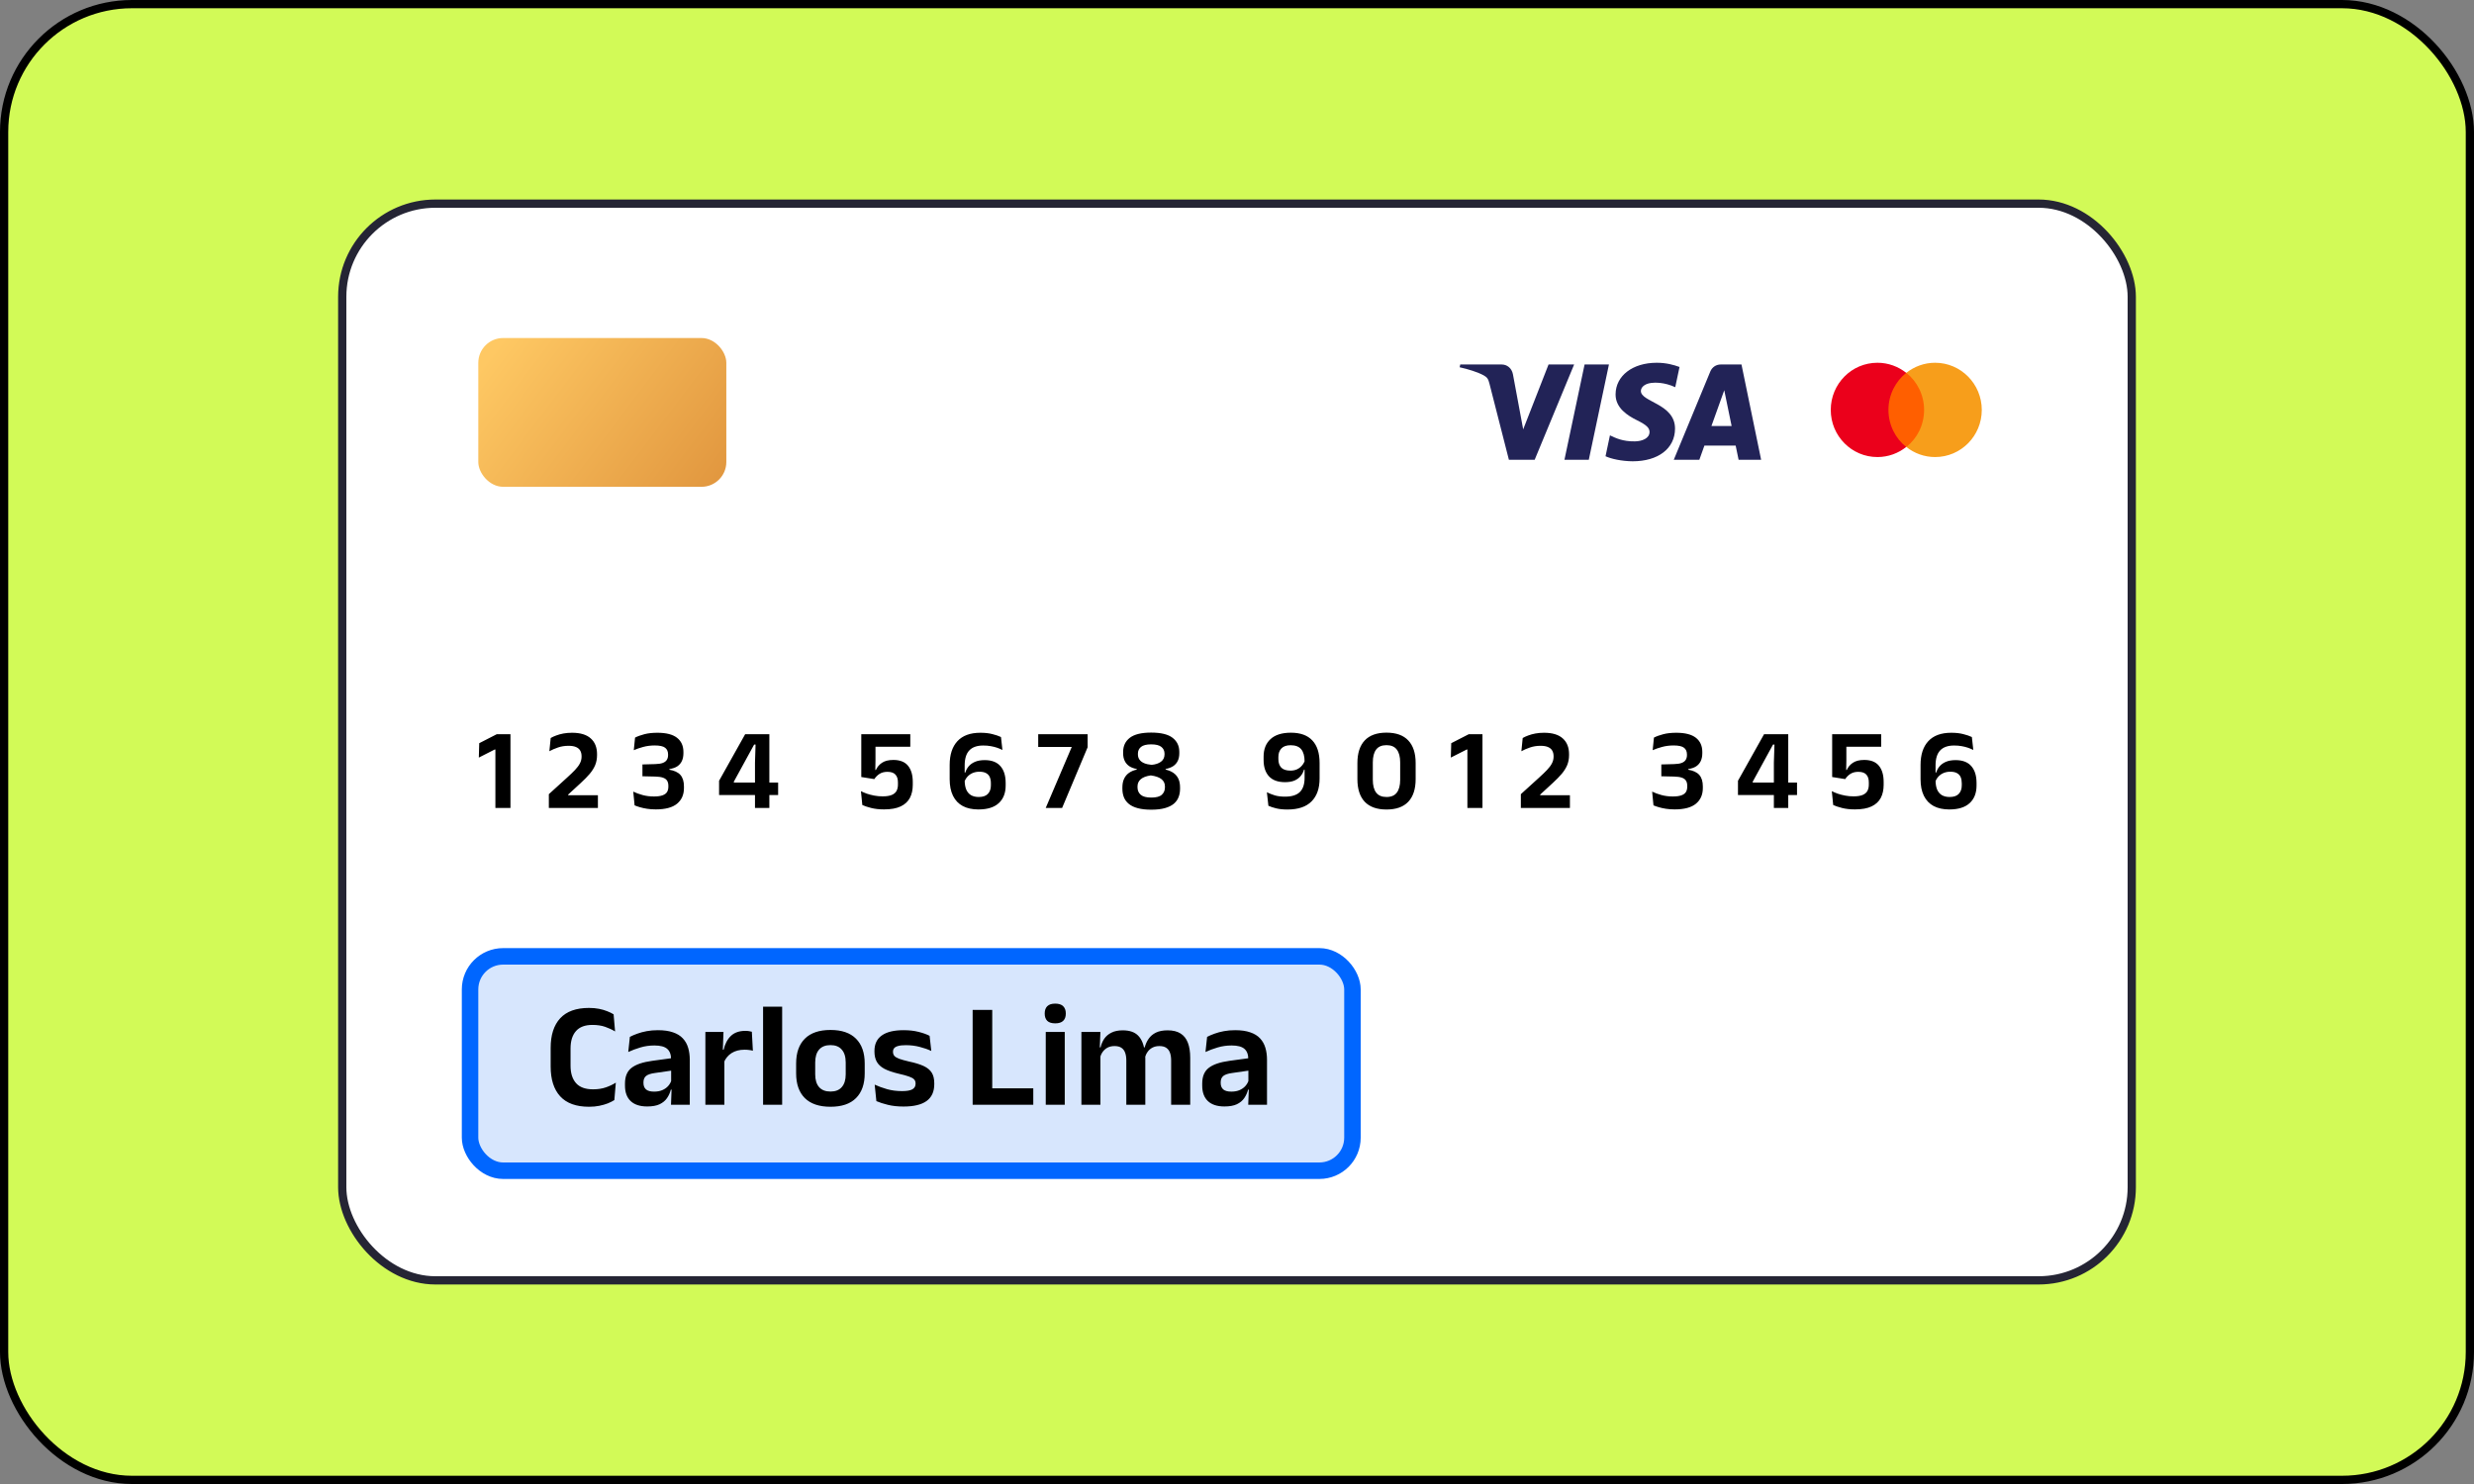 <svg width="300" height="180" viewBox="0 0 300 180" fill="none" xmlns="http://www.w3.org/2000/svg">
<rect x="0" y="0" width="300" height="180" fill="#808080" stroke="none"/>
<rect x="0.5" y="0.5" width="299" height="179" rx="15.5" fill="#D2FA57"/>
<rect x="0.5" y="0.5" width="299" height="179" rx="15.5" stroke="black"/>
<rect x="41.5" y="24.7" width="217" height="130.6" rx="11.3" fill="white"/>
<rect x="41.5" y="24.7" width="217" height="130.6" rx="11.3" stroke="#252534"/>
<g clip-path="url(#clip0_15802_136231)">
<path d="M228.681 45.223H233.633V54.214H228.681V45.223Z" fill="#FF5F00"/>
<path d="M228.995 49.719C228.995 47.892 229.844 46.272 231.149 45.223C230.19 44.461 228.98 44 227.659 44C224.531 44 222 46.557 222 49.719C222 52.88 224.531 55.437 227.659 55.437C228.98 55.437 230.19 54.977 231.149 54.214C229.844 53.182 228.995 51.545 228.995 49.719Z" fill="#EB001B"/>
<path d="M240.313 49.719C240.313 52.88 237.783 55.437 234.654 55.437C233.334 55.437 232.124 54.977 231.165 54.214C232.485 53.166 233.318 51.545 233.318 49.719C233.318 47.892 232.469 46.272 231.165 45.223C232.123 44.461 233.334 44 234.654 44C237.783 44 240.313 46.573 240.313 49.719Z" fill="#F79E1B"/>
</g>
<g clip-path="url(#clip1_15802_136231)">
<path d="M195.907 47.821C195.886 49.486 197.373 50.415 198.492 50.967C199.643 51.534 200.029 51.898 200.025 52.404C200.016 53.18 199.107 53.523 198.256 53.536C196.772 53.559 195.909 53.13 195.223 52.806L194.688 55.339C195.377 55.66 196.651 55.94 197.973 55.952C201.075 55.952 203.105 54.401 203.116 51.998C203.128 48.947 198.948 48.778 198.976 47.414C198.986 47.001 199.376 46.559 200.23 46.447C200.653 46.391 201.82 46.347 203.142 46.964L203.662 44.513C202.95 44.251 202.036 44 200.897 44C197.977 44 195.924 45.572 195.907 47.821ZM208.651 44.211C208.085 44.211 207.607 44.546 207.394 45.059L202.962 55.772H206.063L206.679 54.046H210.468L210.826 55.772H213.558L211.174 44.211H208.651ZM209.085 47.334L209.979 51.675H207.529L209.085 47.334ZM192.148 44.211L189.705 55.772H192.659L195.101 44.211H192.148M187.778 44.211L184.703 52.08L183.459 45.389C183.313 44.642 182.737 44.211 182.097 44.211H177.07L177 44.547C178.032 44.773 179.204 45.139 179.915 45.53C180.349 45.769 180.473 45.978 180.616 46.546L182.972 55.772H186.094L190.88 44.211L187.778 44.211Z" fill="url(#paint0_linear_15802_136231)"/>
</g>
<path d="M60.072 98V90.916H59.981L58.063 91.889L58.112 90.146L60.24 89.054H61.899V98H60.072ZM66.553 98V96.327L68.765 94.318C69.152 93.968 69.474 93.658 69.731 93.387C69.992 93.112 70.188 92.848 70.319 92.596C70.454 92.339 70.522 92.071 70.522 91.791V91.721C70.522 91.46 70.468 91.236 70.361 91.049C70.258 90.862 70.09 90.718 69.857 90.615C69.624 90.512 69.316 90.461 68.933 90.461C68.485 90.461 68.062 90.529 67.666 90.664C67.269 90.799 66.919 90.951 66.616 91.119L66.777 89.516C66.968 89.404 67.192 89.301 67.449 89.208C67.706 89.11 67.993 89.031 68.31 88.97C68.632 88.909 68.984 88.879 69.367 88.879C70.375 88.879 71.131 89.108 71.635 89.565C72.144 90.018 72.398 90.657 72.398 91.483V91.581C72.398 92.029 72.323 92.435 72.174 92.799C72.025 93.158 71.803 93.513 71.509 93.863C71.215 94.208 70.846 94.584 70.403 94.99L68.898 96.376V96.74L68.121 96.453H72.503V98H66.553ZM79.52 98.175C79.137 98.175 78.783 98.149 78.456 98.098C78.134 98.047 77.847 97.984 77.595 97.909C77.343 97.834 77.128 97.76 76.951 97.685L76.79 96.019C77.117 96.178 77.492 96.315 77.917 96.432C78.342 96.549 78.801 96.607 79.296 96.607C79.739 96.607 80.087 96.56 80.339 96.467C80.596 96.374 80.778 96.241 80.885 96.068C80.992 95.891 81.046 95.676 81.046 95.424V95.319C81.046 95.062 80.995 94.852 80.892 94.689C80.789 94.526 80.621 94.404 80.388 94.325C80.155 94.246 79.842 94.201 79.45 94.192L77.903 94.157V92.722L79.45 92.68C79.833 92.671 80.138 92.624 80.367 92.54C80.596 92.451 80.759 92.328 80.857 92.169C80.96 92.01 81.011 91.817 81.011 91.588V91.511C81.011 91.147 80.89 90.874 80.647 90.692C80.409 90.51 79.989 90.419 79.387 90.419C78.892 90.419 78.426 90.48 77.987 90.601C77.553 90.718 77.175 90.848 76.853 90.993L77.007 89.467C77.315 89.308 77.693 89.171 78.141 89.054C78.589 88.937 79.114 88.879 79.716 88.879C80.785 88.879 81.578 89.082 82.096 89.488C82.614 89.894 82.873 90.468 82.873 91.21V91.35C82.873 91.714 82.812 92.029 82.691 92.295C82.57 92.561 82.385 92.778 82.138 92.946C81.891 93.109 81.569 93.221 81.172 93.282V93.541L81.088 93.345C81.751 93.452 82.224 93.669 82.509 93.996C82.794 94.323 82.936 94.785 82.936 95.382V95.592C82.936 96.395 82.656 97.027 82.096 97.489C81.541 97.946 80.682 98.175 79.52 98.175ZM91.55 98V92.512L91.62 90.314H91.445L88.988 94.808V95.564L88.288 94.92H94.357V96.432H87.196V94.703L90.36 89.054H93.293V98H91.55ZM107.205 98.175C106.607 98.175 106.082 98.117 105.63 98C105.177 97.883 104.822 97.764 104.566 97.643L104.398 95.963C104.608 96.07 104.85 96.173 105.126 96.271C105.401 96.364 105.7 96.441 106.022 96.502C106.344 96.563 106.68 96.593 107.03 96.593C107.492 96.593 107.858 96.537 108.129 96.425C108.399 96.313 108.593 96.152 108.71 95.942C108.826 95.727 108.885 95.471 108.885 95.172V94.892C108.885 94.481 108.782 94.166 108.577 93.947C108.376 93.728 108.054 93.618 107.611 93.618C107.233 93.618 106.915 93.7 106.659 93.863C106.402 94.026 106.19 94.239 106.022 94.5L104.44 94.248V89.054H110.383V90.58H106.162V92.239L106.141 93.394H106.211C106.369 93.035 106.617 92.743 106.953 92.519C107.293 92.29 107.753 92.176 108.332 92.176C109.134 92.176 109.727 92.412 110.11 92.883C110.492 93.35 110.684 94.003 110.684 94.843V95.2C110.684 95.807 110.567 96.334 110.334 96.782C110.1 97.225 109.729 97.568 109.221 97.811C108.712 98.054 108.04 98.175 107.205 98.175ZM118.644 98.182C117.902 98.182 117.269 98.044 116.747 97.769C116.229 97.489 115.834 97.076 115.564 96.53C115.293 95.984 115.158 95.31 115.158 94.507V92.785C115.158 91.539 115.47 90.578 116.096 89.901C116.726 89.22 117.654 88.879 118.882 88.879C119.437 88.879 119.92 88.933 120.331 89.04C120.746 89.143 121.096 89.262 121.381 89.397L121.556 90.965C121.35 90.862 121.131 90.771 120.898 90.692C120.669 90.613 120.417 90.55 120.142 90.503C119.871 90.452 119.568 90.426 119.232 90.426C118.471 90.426 117.904 90.627 117.531 91.028C117.162 91.425 116.978 92.027 116.978 92.834V94.619C116.978 95.081 117.041 95.464 117.167 95.767C117.297 96.066 117.489 96.292 117.741 96.446C117.997 96.595 118.312 96.67 118.686 96.67C119.19 96.67 119.561 96.542 119.799 96.285C120.037 96.028 120.156 95.688 120.156 95.263V95.004C120.156 94.715 120.111 94.467 120.023 94.262C119.934 94.052 119.787 93.891 119.582 93.779C119.381 93.662 119.108 93.604 118.763 93.604C118.469 93.604 118.198 93.655 117.951 93.758C117.708 93.861 117.498 94.008 117.321 94.199C117.148 94.39 117.015 94.619 116.922 94.885L116.747 93.716H117.048C117.136 93.431 117.276 93.175 117.468 92.946C117.664 92.717 117.92 92.535 118.238 92.4C118.56 92.265 118.949 92.197 119.407 92.197C120.256 92.197 120.891 92.44 121.311 92.925C121.735 93.406 121.948 94.087 121.948 94.969V95.284C121.948 96.189 121.67 96.899 121.115 97.412C120.559 97.925 119.736 98.182 118.644 98.182ZM126.805 98L129.962 90.601H125.895V89.054H131.887V90.636L128.793 98H126.805ZM139.588 98.21C138.953 98.21 138.414 98.149 137.971 98.028C137.527 97.911 137.168 97.741 136.893 97.517C136.617 97.293 136.417 97.027 136.291 96.719C136.165 96.406 136.102 96.061 136.102 95.683V95.508C136.102 95.102 136.169 94.754 136.305 94.465C136.44 94.171 136.636 93.933 136.893 93.751C137.154 93.564 137.471 93.429 137.845 93.345V93.275C137.485 93.21 137.182 93.095 136.935 92.932C136.692 92.764 136.508 92.549 136.382 92.288C136.256 92.027 136.193 91.721 136.193 91.371V91.196C136.193 90.477 136.463 89.908 137.005 89.488C137.551 89.068 138.412 88.858 139.588 88.858C140.778 88.858 141.643 89.068 142.185 89.488C142.731 89.908 143.004 90.477 143.004 91.196V91.371C143.004 91.726 142.941 92.034 142.815 92.295C142.689 92.556 142.502 92.769 142.255 92.932C142.007 93.091 141.704 93.205 141.345 93.275V93.345C141.723 93.434 142.04 93.569 142.297 93.751C142.558 93.933 142.756 94.169 142.892 94.458C143.027 94.747 143.095 95.097 143.095 95.508V95.683C143.095 96.047 143.034 96.383 142.913 96.691C142.796 96.999 142.602 97.267 142.332 97.496C142.061 97.72 141.702 97.895 141.254 98.021C140.806 98.147 140.25 98.21 139.588 98.21ZM139.616 96.74C140.213 96.74 140.635 96.626 140.883 96.397C141.135 96.168 141.261 95.87 141.261 95.501V95.389C141.261 95.02 141.121 94.726 140.841 94.507C140.565 94.283 140.134 94.131 139.546 94.052C138.995 94.131 138.589 94.285 138.328 94.514C138.066 94.743 137.936 95.034 137.936 95.389V95.501C137.936 95.87 138.064 96.168 138.321 96.397C138.582 96.626 139.014 96.74 139.616 96.74ZM139.644 92.771C140.115 92.729 140.493 92.603 140.778 92.393C141.067 92.178 141.212 91.88 141.212 91.497V91.42C141.212 91.075 141.083 90.799 140.827 90.594C140.575 90.389 140.162 90.286 139.588 90.286C139.028 90.286 138.619 90.389 138.363 90.594C138.111 90.799 137.985 91.072 137.985 91.413V91.497C137.985 91.749 138.05 91.966 138.181 92.148C138.311 92.325 138.498 92.465 138.741 92.568C138.988 92.671 139.289 92.738 139.644 92.771ZM156.537 88.872C157.685 88.872 158.551 89.185 159.134 89.81C159.722 90.431 160.016 91.345 160.016 92.554V94.423C160.016 95.627 159.69 96.556 159.036 97.209C158.388 97.862 157.415 98.189 156.117 98.189C155.59 98.189 155.135 98.142 154.752 98.049C154.374 97.956 154.059 97.851 153.807 97.734L153.625 96.096C153.915 96.241 154.234 96.367 154.584 96.474C154.934 96.577 155.35 96.628 155.83 96.628C156.642 96.628 157.24 96.441 157.622 96.068C158.005 95.69 158.196 95.118 158.196 94.353V92.379C158.196 91.712 158.061 91.215 157.79 90.888C157.52 90.557 157.093 90.391 156.509 90.391C156.001 90.391 155.625 90.522 155.382 90.783C155.14 91.04 155.018 91.38 155.018 91.805V92.078C155.018 92.512 155.133 92.853 155.361 93.1C155.595 93.347 155.97 93.471 156.488 93.471C156.768 93.471 157.023 93.422 157.251 93.324C157.485 93.221 157.685 93.074 157.853 92.883C158.026 92.692 158.157 92.465 158.245 92.204L158.525 93.352H158.126C158.042 93.651 157.902 93.914 157.706 94.143C157.515 94.372 157.265 94.551 156.957 94.682C156.649 94.808 156.271 94.871 155.823 94.871C154.96 94.871 154.311 94.635 153.877 94.164C153.443 93.688 153.226 93.028 153.226 92.183V91.77C153.226 90.869 153.506 90.162 154.066 89.649C154.626 89.131 155.45 88.872 156.537 88.872ZM168.128 98.189C166.966 98.189 166.087 97.876 165.489 97.251C164.897 96.621 164.6 95.704 164.6 94.5V92.554C164.6 91.355 164.897 90.44 165.489 89.81C166.082 89.18 166.962 88.865 168.128 88.865C169.295 88.865 170.175 89.18 170.767 89.81C171.365 90.44 171.663 91.355 171.663 92.554V94.5C171.663 95.704 171.365 96.621 170.767 97.251C170.175 97.876 169.295 98.189 168.128 98.189ZM168.128 96.67C168.698 96.67 169.115 96.493 169.381 96.138C169.652 95.779 169.787 95.261 169.787 94.584V92.477C169.787 91.796 169.652 91.278 169.381 90.923C169.115 90.564 168.698 90.384 168.128 90.384C167.554 90.384 167.134 90.564 166.868 90.923C166.602 91.278 166.469 91.796 166.469 92.477V94.584C166.469 95.261 166.605 95.779 166.875 96.138C167.146 96.493 167.564 96.67 168.128 96.67ZM177.938 98V90.916H177.847L175.929 91.889L175.978 90.146L178.106 89.054H179.765V98H177.938ZM184.42 98V96.327L186.632 94.318C187.019 93.968 187.341 93.658 187.598 93.387C187.859 93.112 188.055 92.848 188.186 92.596C188.321 92.339 188.389 92.071 188.389 91.791V91.721C188.389 91.46 188.335 91.236 188.228 91.049C188.125 90.862 187.957 90.718 187.724 90.615C187.49 90.512 187.182 90.461 186.8 90.461C186.352 90.461 185.929 90.529 185.533 90.664C185.136 90.799 184.786 90.951 184.483 91.119L184.644 89.516C184.835 89.404 185.059 89.301 185.316 89.208C185.572 89.11 185.859 89.031 186.177 88.97C186.499 88.909 186.851 88.879 187.234 88.879C188.242 88.879 188.998 89.108 189.502 89.565C190.01 90.018 190.265 90.657 190.265 91.483V91.581C190.265 92.029 190.19 92.435 190.041 92.799C189.891 93.158 189.67 93.513 189.376 93.863C189.082 94.208 188.713 94.584 188.27 94.99L186.765 96.376V96.74L185.988 96.453H190.37V98H184.42ZM203.071 98.175C202.688 98.175 202.334 98.149 202.007 98.098C201.685 98.047 201.398 97.984 201.146 97.909C200.894 97.834 200.679 97.76 200.502 97.685L200.341 96.019C200.668 96.178 201.043 96.315 201.468 96.432C201.893 96.549 202.352 96.607 202.847 96.607C203.29 96.607 203.638 96.56 203.89 96.467C204.147 96.374 204.329 96.241 204.436 96.068C204.543 95.891 204.597 95.676 204.597 95.424V95.319C204.597 95.062 204.546 94.852 204.443 94.689C204.34 94.526 204.172 94.404 203.939 94.325C203.706 94.246 203.393 94.201 203.001 94.192L201.454 94.157V92.722L203.001 92.68C203.384 92.671 203.689 92.624 203.918 92.54C204.147 92.451 204.31 92.328 204.408 92.169C204.511 92.01 204.562 91.817 204.562 91.588V91.511C204.562 91.147 204.441 90.874 204.198 90.692C203.96 90.51 203.54 90.419 202.938 90.419C202.443 90.419 201.977 90.48 201.538 90.601C201.104 90.718 200.726 90.848 200.404 90.993L200.558 89.467C200.866 89.308 201.244 89.171 201.692 89.054C202.14 88.937 202.665 88.879 203.267 88.879C204.336 88.879 205.129 89.082 205.647 89.488C206.165 89.894 206.424 90.468 206.424 91.21V91.35C206.424 91.714 206.363 92.029 206.242 92.295C206.121 92.561 205.936 92.778 205.689 92.946C205.442 93.109 205.12 93.221 204.723 93.282V93.541L204.639 93.345C205.302 93.452 205.775 93.669 206.06 93.996C206.345 94.323 206.487 94.785 206.487 95.382V95.592C206.487 96.395 206.207 97.027 205.647 97.489C205.092 97.946 204.233 98.175 203.071 98.175ZM215.102 98V92.512L215.172 90.314H214.997L212.54 94.808V95.564L211.84 94.92H217.909V96.432H210.748V94.703L213.912 89.054H216.845V98H215.102ZM224.935 98.175C224.337 98.175 223.812 98.117 223.36 98C222.907 97.883 222.552 97.764 222.296 97.643L222.128 95.963C222.338 96.07 222.58 96.173 222.856 96.271C223.131 96.364 223.43 96.441 223.752 96.502C224.074 96.563 224.41 96.593 224.76 96.593C225.222 96.593 225.588 96.537 225.859 96.425C226.129 96.313 226.323 96.152 226.44 95.942C226.556 95.727 226.615 95.471 226.615 95.172V94.892C226.615 94.481 226.512 94.166 226.307 93.947C226.106 93.728 225.784 93.618 225.341 93.618C224.963 93.618 224.645 93.7 224.389 93.863C224.132 94.026 223.92 94.239 223.752 94.5L222.17 94.248V89.054H228.113V90.58H223.892V92.239L223.871 93.394H223.941C224.099 93.035 224.347 92.743 224.683 92.519C225.023 92.29 225.483 92.176 226.062 92.176C226.864 92.176 227.457 92.412 227.84 92.883C228.222 93.35 228.414 94.003 228.414 94.843V95.2C228.414 95.807 228.297 96.334 228.064 96.782C227.83 97.225 227.459 97.568 226.951 97.811C226.442 98.054 225.77 98.175 224.935 98.175ZM236.374 98.182C235.632 98.182 235 98.044 234.477 97.769C233.959 97.489 233.565 97.076 233.294 96.53C233.023 95.984 232.888 95.31 232.888 94.507V92.785C232.888 91.539 233.201 90.578 233.826 89.901C234.456 89.22 235.385 88.879 236.612 88.879C237.167 88.879 237.65 88.933 238.061 89.04C238.476 89.143 238.826 89.262 239.111 89.397L239.286 90.965C239.081 90.862 238.861 90.771 238.628 90.692C238.399 90.613 238.147 90.55 237.872 90.503C237.601 90.452 237.298 90.426 236.962 90.426C236.201 90.426 235.634 90.627 235.261 91.028C234.892 91.425 234.708 92.027 234.708 92.834V94.619C234.708 95.081 234.771 95.464 234.897 95.767C235.028 96.066 235.219 96.292 235.471 96.446C235.728 96.595 236.043 96.67 236.416 96.67C236.92 96.67 237.291 96.542 237.529 96.285C237.767 96.028 237.886 95.688 237.886 95.263V95.004C237.886 94.715 237.842 94.467 237.753 94.262C237.664 94.052 237.517 93.891 237.312 93.779C237.111 93.662 236.838 93.604 236.493 93.604C236.199 93.604 235.928 93.655 235.681 93.758C235.438 93.861 235.228 94.008 235.051 94.199C234.878 94.39 234.745 94.619 234.652 94.885L234.477 93.716H234.778C234.867 93.431 235.007 93.175 235.198 92.946C235.394 92.717 235.651 92.535 235.968 92.4C236.29 92.265 236.68 92.197 237.137 92.197C237.986 92.197 238.621 92.44 239.041 92.925C239.466 93.406 239.678 94.087 239.678 94.969V95.284C239.678 96.189 239.4 96.899 238.845 97.412C238.29 97.925 237.466 98.182 236.374 98.182Z" fill="black"/>
<rect x="58" y="41" width="30.075" height="18.045" rx="3.008" fill="url(#paint1_linear_15802_136231)"/>
<rect x="57" y="116" width="107" height="26" rx="4.008" fill="#D7E6FD" stroke="#0066FF" stroke-width="2"/>
<path d="M71.427 134.243C69.867 134.243 68.7 133.82 67.926 132.974C67.158 132.128 66.774 130.925 66.774 129.365V127.097C66.774 125.549 67.158 124.355 67.926 123.515C68.7 122.675 69.864 122.255 71.418 122.255C71.862 122.255 72.267 122.291 72.633 122.363C72.999 122.435 73.329 122.531 73.623 122.651C73.923 122.765 74.184 122.891 74.406 123.029L74.586 125.108C74.232 124.892 73.833 124.706 73.389 124.55C72.945 124.394 72.426 124.316 71.832 124.316C70.944 124.316 70.281 124.565 69.843 125.063C69.405 125.561 69.186 126.263 69.186 127.169V129.275C69.186 130.175 69.408 130.877 69.852 131.381C70.296 131.879 70.983 132.128 71.913 132.128C72.495 132.128 73.011 132.05 73.461 131.894C73.911 131.738 74.316 131.546 74.676 131.318L74.496 133.433C74.28 133.571 74.019 133.703 73.713 133.829C73.407 133.949 73.062 134.048 72.678 134.126C72.3 134.204 71.883 134.243 71.427 134.243ZM81.366 134L81.447 131.84L81.384 131.642V128.879L81.375 128.483C81.375 127.907 81.216 127.484 80.898 127.214C80.586 126.944 80.073 126.809 79.359 126.809C78.753 126.809 78.183 126.89 77.649 127.052C77.121 127.208 76.632 127.391 76.182 127.601L76.38 125.765C76.644 125.627 76.944 125.498 77.28 125.378C77.622 125.252 78.003 125.15 78.423 125.072C78.843 124.994 79.296 124.955 79.782 124.955C80.502 124.955 81.111 125.042 81.609 125.216C82.107 125.384 82.503 125.627 82.797 125.945C83.097 126.263 83.313 126.644 83.445 127.088C83.577 127.526 83.643 128.012 83.643 128.546V134H81.366ZM78.477 134.207C77.601 134.207 76.932 133.988 76.47 133.55C76.014 133.112 75.786 132.488 75.786 131.678V131.426C75.786 130.568 76.05 129.935 76.578 129.527C77.106 129.113 77.943 128.828 79.089 128.672L81.591 128.33L81.726 129.815L79.422 130.148C78.918 130.214 78.558 130.334 78.342 130.508C78.132 130.682 78.027 130.937 78.027 131.273V131.363C78.027 131.693 78.129 131.951 78.333 132.137C78.543 132.317 78.87 132.407 79.314 132.407C79.71 132.407 80.049 132.344 80.331 132.218C80.613 132.092 80.844 131.927 81.024 131.723C81.21 131.513 81.342 131.279 81.42 131.021L81.744 132.164H81.348C81.252 132.542 81.096 132.887 80.88 133.199C80.67 133.505 80.373 133.751 79.989 133.937C79.605 134.117 79.101 134.207 78.477 134.207ZM87.776 128.87L87.191 127.331H87.749C87.911 126.617 88.205 126.056 88.631 125.648C89.057 125.24 89.648 125.036 90.404 125.036C90.56 125.036 90.701 125.048 90.827 125.072C90.953 125.09 91.067 125.114 91.169 125.144L91.295 127.448C91.163 127.406 91.01 127.376 90.836 127.358C90.662 127.334 90.479 127.322 90.287 127.322C89.675 127.322 89.153 127.457 88.721 127.727C88.295 127.997 87.98 128.378 87.776 128.87ZM85.535 134V125.171H87.731L87.632 127.88L87.839 127.961V134H85.535ZM92.532 134V122.102H94.845V134H92.532ZM100.707 134.243C99.339 134.243 98.301 133.892 97.593 133.19C96.891 132.488 96.54 131.489 96.54 130.193V128.996C96.54 127.694 96.891 126.692 97.593 125.99C98.301 125.282 99.339 124.928 100.707 124.928C102.069 124.928 103.101 125.282 103.803 125.99C104.505 126.692 104.856 127.694 104.856 128.996V130.193C104.856 131.489 104.505 132.488 103.803 133.19C103.107 133.892 102.075 134.243 100.707 134.243ZM100.707 132.398C101.307 132.398 101.763 132.218 102.075 131.858C102.393 131.498 102.552 130.982 102.552 130.31V128.879C102.552 128.195 102.393 127.673 102.075 127.313C101.763 126.947 101.307 126.764 100.707 126.764C100.101 126.764 99.639 126.947 99.321 127.313C99.009 127.673 98.853 128.195 98.853 128.879V130.31C98.853 130.982 99.009 131.498 99.321 131.858C99.639 132.218 100.101 132.398 100.707 132.398ZM109.556 134.216C108.848 134.216 108.218 134.147 107.666 134.009C107.12 133.877 106.655 133.727 106.271 133.559L106.064 131.561C106.52 131.771 107.021 131.954 107.567 132.11C108.119 132.266 108.725 132.344 109.385 132.344C109.961 132.344 110.378 132.272 110.636 132.128C110.894 131.978 111.023 131.756 111.023 131.462V131.408C111.023 131.21 110.963 131.048 110.843 130.922C110.729 130.796 110.525 130.682 110.231 130.58C109.937 130.472 109.523 130.358 108.989 130.238C108.251 130.064 107.666 129.863 107.234 129.635C106.808 129.401 106.502 129.116 106.316 128.78C106.13 128.438 106.037 128.03 106.037 127.556V127.475C106.037 126.641 106.334 126.014 106.928 125.594C107.522 125.168 108.401 124.955 109.565 124.955C110.255 124.955 110.864 125.024 111.392 125.162C111.926 125.294 112.37 125.453 112.724 125.639L112.931 127.475C112.511 127.277 112.04 127.112 111.518 126.98C110.996 126.842 110.435 126.773 109.835 126.773C109.445 126.773 109.136 126.806 108.908 126.872C108.686 126.932 108.527 127.019 108.431 127.133C108.335 127.247 108.287 127.385 108.287 127.547V127.592C108.287 127.772 108.338 127.928 108.44 128.06C108.548 128.192 108.743 128.312 109.025 128.42C109.307 128.522 109.703 128.633 110.213 128.753C110.957 128.909 111.554 129.092 112.004 129.302C112.454 129.512 112.781 129.782 112.985 130.112C113.189 130.436 113.291 130.862 113.291 131.39V131.498C113.291 132.41 112.982 133.091 112.364 133.541C111.746 133.991 110.81 134.216 109.556 134.216ZM120.32 134H117.944V122.498H120.32V134ZM119.276 132.011H125.297V134H119.276V132.011ZM126.809 134V125.171H129.113V134H126.809ZM127.961 124.127C127.523 124.127 127.199 124.025 126.989 123.821C126.785 123.611 126.683 123.323 126.683 122.957V122.912C126.683 122.546 126.785 122.258 126.989 122.048C127.199 121.838 127.523 121.733 127.961 121.733C128.393 121.733 128.714 121.838 128.924 122.048C129.134 122.258 129.239 122.546 129.239 122.912V122.957C129.239 123.329 129.134 123.617 128.924 123.821C128.714 124.025 128.393 124.127 127.961 124.127ZM142.014 134V128.636C142.014 128.276 141.969 127.967 141.879 127.709C141.789 127.445 141.639 127.241 141.429 127.097C141.225 126.953 140.946 126.881 140.592 126.881C140.268 126.881 139.986 126.944 139.746 127.07C139.506 127.196 139.311 127.367 139.161 127.583C139.011 127.793 138.9 128.033 138.828 128.303L138.576 127.043H138.81C138.906 126.665 139.062 126.32 139.278 126.008C139.494 125.69 139.788 125.438 140.16 125.252C140.538 125.066 141.015 124.973 141.591 124.973C142.233 124.973 142.752 125.099 143.148 125.351C143.55 125.597 143.847 125.969 144.039 126.467C144.231 126.959 144.327 127.571 144.327 128.303V134H142.014ZM131.133 134V125.171H133.437L133.347 127.412L133.437 127.511V134H131.133ZM136.578 134V128.636C136.578 128.276 136.533 127.967 136.443 127.709C136.353 127.445 136.203 127.241 135.993 127.097C135.789 126.953 135.51 126.881 135.156 126.881C134.826 126.881 134.541 126.944 134.301 127.07C134.067 127.196 133.872 127.367 133.716 127.583C133.566 127.793 133.455 128.033 133.383 128.303L133.023 127.043H133.455C133.545 126.653 133.695 126.302 133.905 125.99C134.121 125.678 134.412 125.432 134.778 125.252C135.144 125.066 135.6 124.973 136.146 124.973C136.968 124.973 137.586 125.183 138 125.603C138.42 126.023 138.684 126.635 138.792 127.439C138.816 127.559 138.837 127.7 138.855 127.862C138.873 128.018 138.882 128.165 138.882 128.303V134H136.578ZM151.362 134L151.443 131.84L151.38 131.642V128.879L151.371 128.483C151.371 127.907 151.212 127.484 150.894 127.214C150.582 126.944 150.069 126.809 149.355 126.809C148.749 126.809 148.179 126.89 147.645 127.052C147.117 127.208 146.628 127.391 146.178 127.601L146.376 125.765C146.64 125.627 146.94 125.498 147.276 125.378C147.618 125.252 147.999 125.15 148.419 125.072C148.839 124.994 149.292 124.955 149.778 124.955C150.498 124.955 151.107 125.042 151.605 125.216C152.103 125.384 152.499 125.627 152.793 125.945C153.093 126.263 153.309 126.644 153.441 127.088C153.573 127.526 153.639 128.012 153.639 128.546V134H151.362ZM148.473 134.207C147.597 134.207 146.928 133.988 146.466 133.55C146.01 133.112 145.782 132.488 145.782 131.678V131.426C145.782 130.568 146.046 129.935 146.574 129.527C147.102 129.113 147.939 128.828 149.085 128.672L151.587 128.33L151.722 129.815L149.418 130.148C148.914 130.214 148.554 130.334 148.338 130.508C148.128 130.682 148.023 130.937 148.023 131.273V131.363C148.023 131.693 148.125 131.951 148.329 132.137C148.539 132.317 148.866 132.407 149.31 132.407C149.706 132.407 150.045 132.344 150.327 132.218C150.609 132.092 150.84 131.927 151.02 131.723C151.206 131.513 151.338 131.279 151.416 131.021L151.74 132.164H151.344C151.248 132.542 151.092 132.887 150.876 133.199C150.666 133.505 150.369 133.751 149.985 133.937C149.601 134.117 149.097 134.207 148.473 134.207Z" fill="black"/>
<defs>
<linearGradient id="paint0_linear_15802_136231" x1="1857.72" y1="79.928" x2="1892.75" y2="-1147.54" gradientUnits="userSpaceOnUse">
<stop stop-color="#222357"/>
<stop offset="1" stop-color="#254AA5"/>
</linearGradient>
<linearGradient id="paint1_linear_15802_136231" x1="61.008" y1="41" x2="91.835" y2="64.308" gradientUnits="userSpaceOnUse">
<stop stop-color="#FEC863"/>
<stop offset="1" stop-color="#DB8C37"/>
</linearGradient>
<clipPath id="clip0_15802_136231">
<rect width="19" height="12" fill="white" transform="translate(222 44)"/>
</clipPath>
<clipPath id="clip1_15802_136231">
<rect width="36.558" height="12" fill="white" transform="translate(177 44)"/>
</clipPath>
</defs>
</svg>
